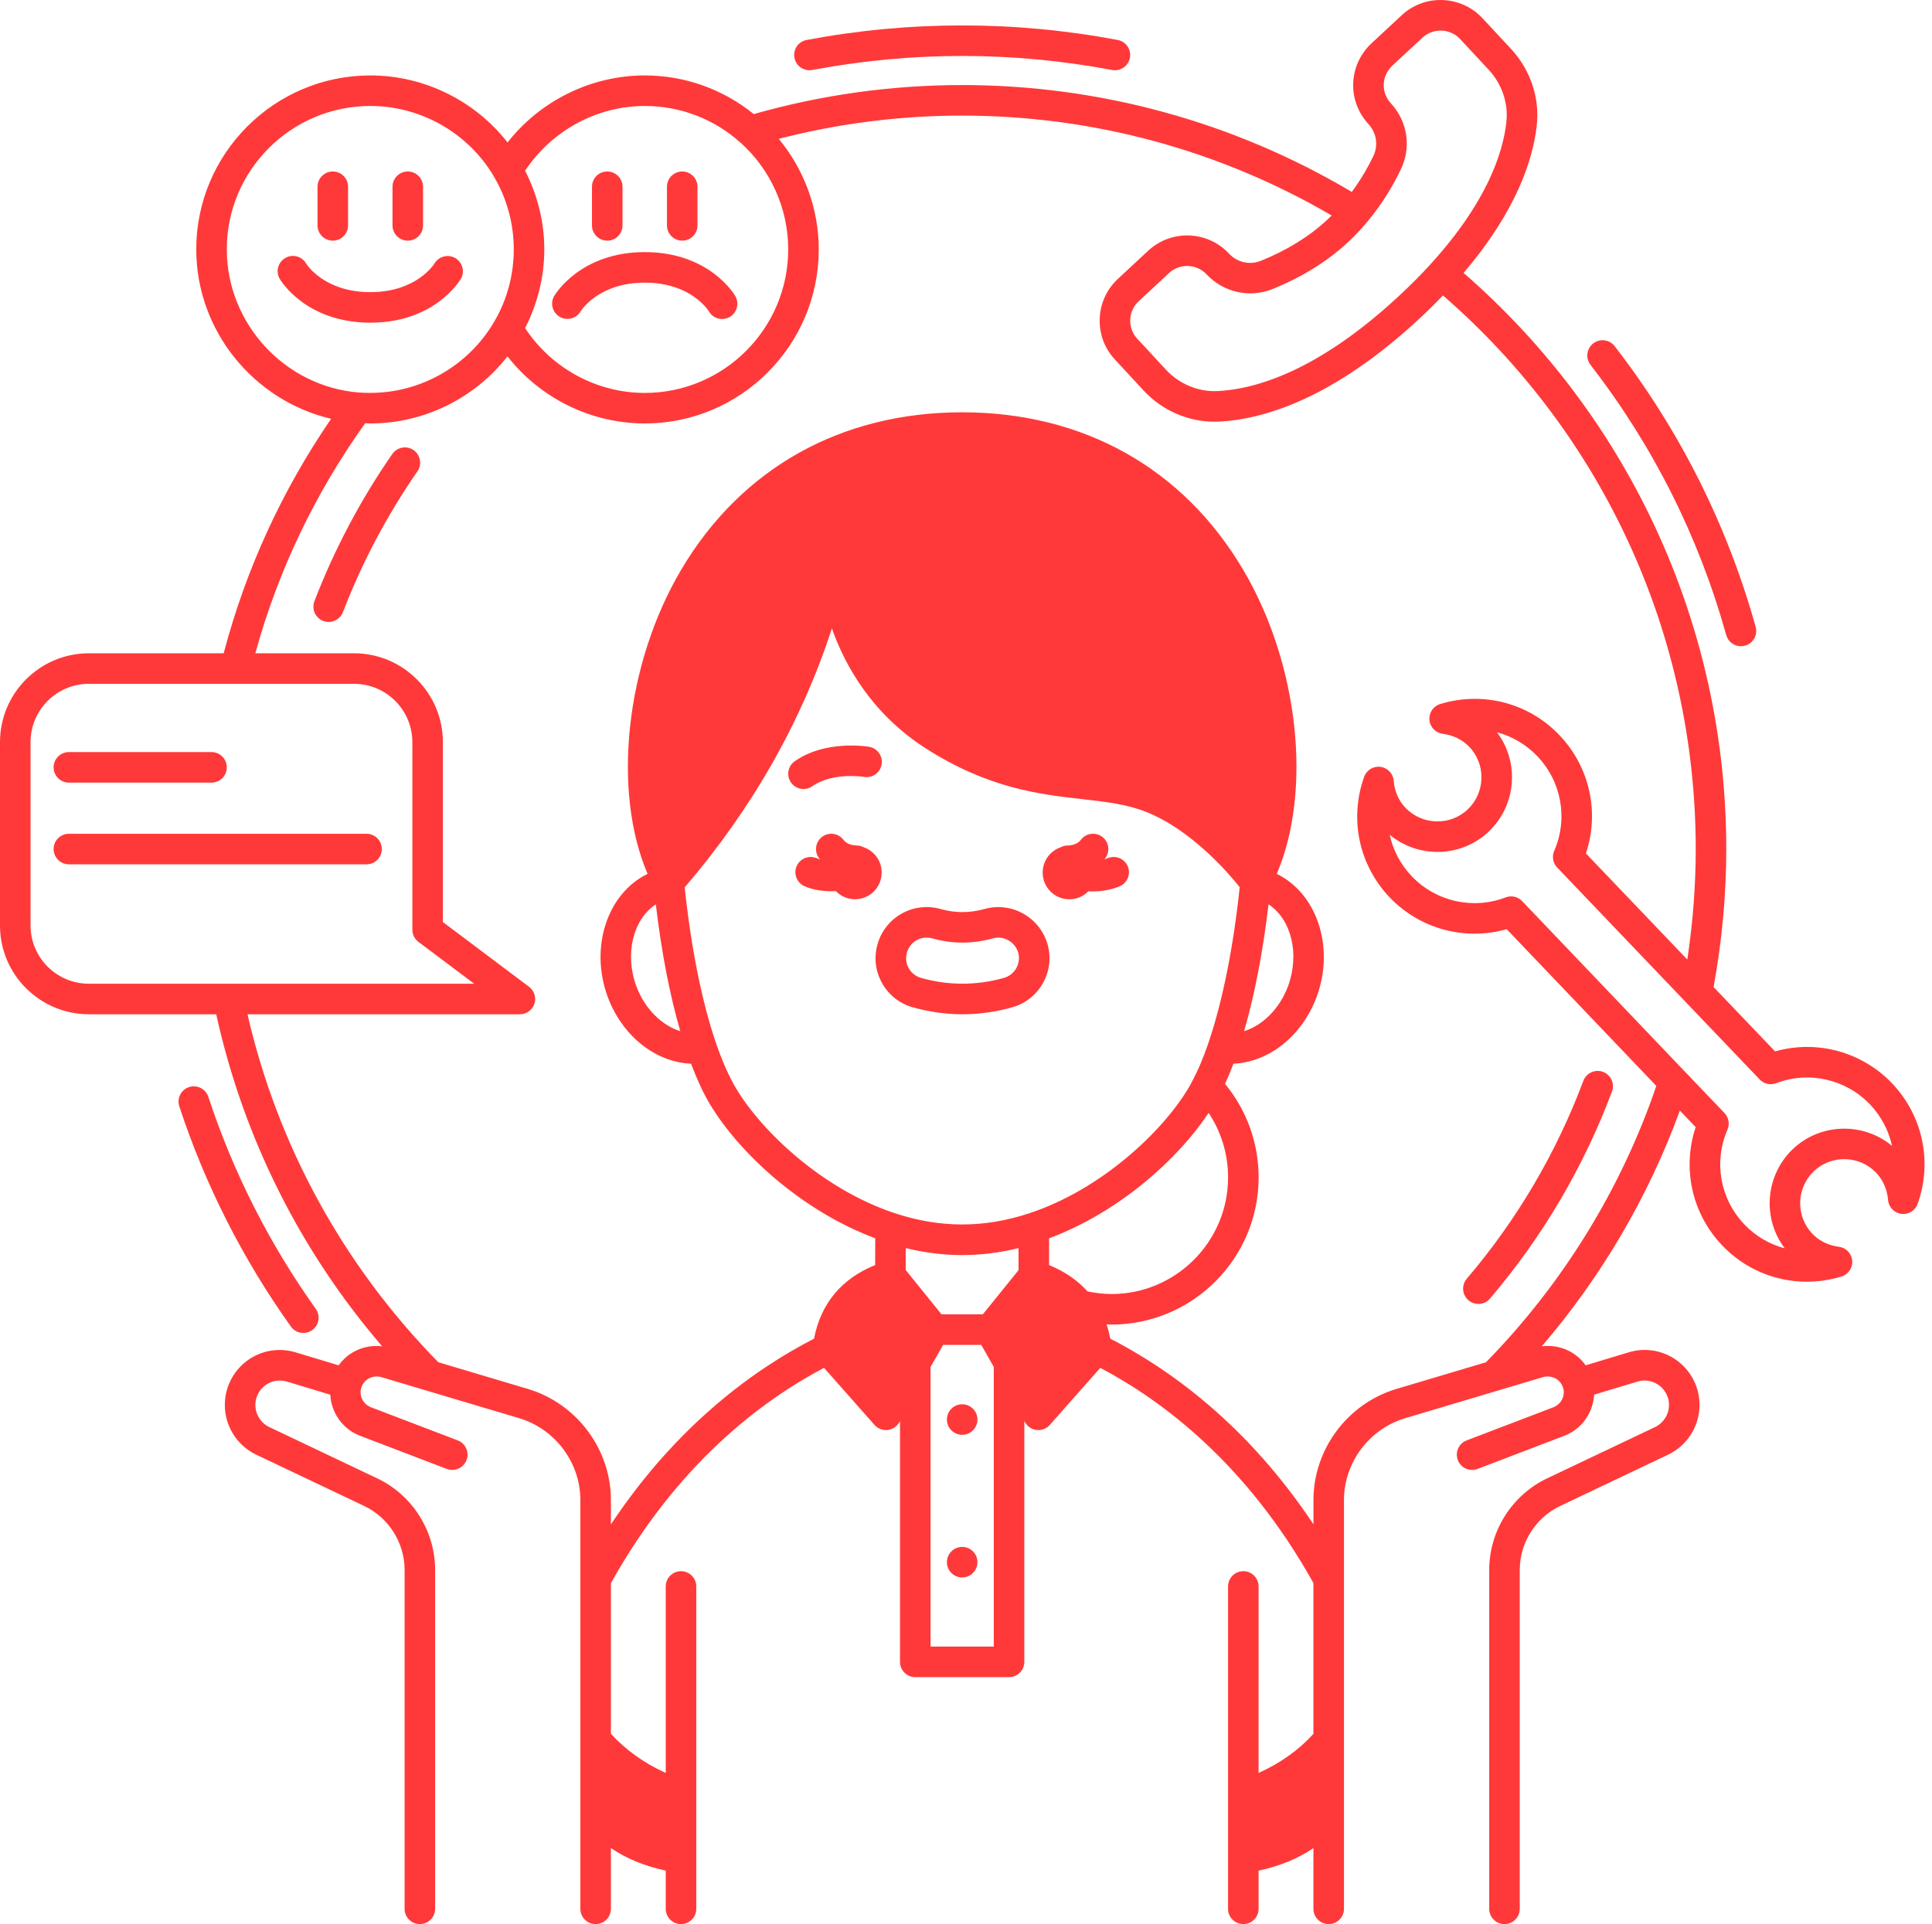 <?xml version="1.0" encoding="UTF-8" standalone="no"?><svg xmlns="http://www.w3.org/2000/svg" xmlns:xlink="http://www.w3.org/1999/xlink" fill="#ff3939" height="126" preserveAspectRatio="xMidYMid meet" version="1" viewBox="0.0 -0.0 126.5 126.0" width="126.5" zoomAndPan="magnify"><g id="change1_1"><path d="M70.02,58.89c0.489,0,0.928-0.204,1.245-0.526c0.08,0.003,0.158,0.012,0.239,0.012c0.099,0,0.198-0.002,0.296-0.008 c0.538-0.027,1.058-0.139,1.505-0.325c0.51-0.212,0.75-0.798,0.539-1.308c-0.212-0.509-0.797-0.751-1.308-0.539 c-0.068,0.028-0.151,0.047-0.229,0.069c0.019-0.024,0.046-0.042,0.064-0.067c0.331-0.442,0.24-1.069-0.202-1.4 c-0.443-0.332-1.069-0.24-1.4,0.202c-0.035,0.047-0.078,0.09-0.125,0.129c-0.277,0.223-0.647,0.24-0.754,0.24 c-0.161,0-0.307,0.046-0.441,0.114c-0.686,0.239-1.179,0.888-1.179,1.656C68.27,58.11,69.05,58.89,70.02,58.89z" fill="inherit"/><circle cx="63" cy="92.96" fill="inherit" r="1"/><circle cx="63" cy="102.3" fill="inherit" r="1"/><path d="M56.551,55.483c-0.135-0.067-0.281-0.114-0.441-0.114c-0.107,0-0.477-0.017-0.745-0.232c-0.057-0.046-0.1-0.09-0.134-0.137 c-0.33-0.441-0.957-0.533-1.4-0.202c-0.442,0.331-0.532,0.958-0.202,1.4c0.02,0.026,0.044,0.05,0.064,0.076 c-0.086-0.023-0.159-0.047-0.21-0.07c-0.505-0.221-1.096,0.006-1.319,0.511c-0.223,0.505,0.006,1.096,0.511,1.319 c0.423,0.187,0.937,0.295,1.521,0.323c0.093,0.005,0.19,0.007,0.29,0.007c0.077,0,0.16-0.008,0.24-0.011 c0.318,0.328,0.76,0.535,1.252,0.535c0.97,0,1.75-0.78,1.75-1.75C57.73,56.371,57.237,55.723,56.551,55.483z" fill="inherit"/><path d="M52.611,51.67c0.198,0,0.398-0.059,0.573-0.181c1.329-0.933,3.334-0.623,3.387-0.613c0.55,0.095,1.06-0.271,1.154-0.815 c0.094-0.544-0.27-1.062-0.814-1.156c-0.115-0.019-2.851-0.473-4.875,0.946c-0.452,0.317-0.562,0.941-0.245,1.393 C51.986,51.521,52.296,51.67,52.611,51.67z" fill="inherit"/><path d="M57.748,64.368c0.436,0.785,1.149,1.351,2.01,1.594c1.075,0.304,2.172,0.458,3.262,0.458c1.09,0,2.188-0.154,3.261-0.458 c0.857-0.242,1.57-0.805,2.007-1.584c0.438-0.781,0.545-1.683,0.302-2.544c-0.412-1.433-1.736-2.434-3.221-2.434 c-0.313,0-0.612,0.042-0.91,0.127c-0.961,0.269-1.931,0.268-2.865,0.001c-0.299-0.085-0.61-0.129-0.925-0.129 c-1.493,0-2.814,1.004-3.21,2.431C57.211,62.685,57.314,63.587,57.748,64.368z M59.383,62.377c0.16-0.576,0.689-0.978,1.287-0.978 c0.128,0,0.255,0.018,0.376,0.052c1.289,0.367,2.633,0.371,3.959,0c0.71-0.202,1.462,0.232,1.663,0.93 c0.097,0.342,0.053,0.704-0.124,1.018c-0.176,0.314-0.462,0.542-0.806,0.638c-1.795,0.508-3.641,0.508-5.436,0 c-0.345-0.097-0.63-0.324-0.806-0.64C59.323,63.086,59.282,62.727,59.383,62.377z" fill="inherit"/><path d="M4.51,51.25h9.34c0.552,0,1-0.448,1-1s-0.448-1-1-1H4.51c-0.552,0-1,0.448-1,1S3.958,51.25,4.51,51.25z" fill="inherit"/><path d="M24,54.6H4.51c-0.552,0-1,0.448-1,1s0.448,1,1,1H24c0.552,0,1-0.448,1-1S24.552,54.6,24,54.6z" fill="inherit"/><path d="M21.79,15.76c0.552,0,1-0.448,1-1v-2.53c0-0.552-0.448-1-1-1s-1,0.448-1,1v2.53C20.79,15.312,21.238,15.76,21.79,15.76z" fill="inherit"/><path d="M26.7,15.76c0.552,0,1-0.448,1-1v-2.53c0-0.552-0.448-1-1-1s-1,0.448-1,1v2.53C25.7,15.312,26.148,15.76,26.7,15.76z" fill="inherit"/><path d="M30.174,18.262c0.275-0.473,0.116-1.075-0.354-1.356c-0.469-0.28-1.083-0.126-1.368,0.341 c-0.047,0.077-1.188,1.883-4.202,1.883c-3.022,0-4.164-1.806-4.206-1.873c-0.278-0.478-0.89-0.64-1.367-0.361 c-0.478,0.278-0.639,0.89-0.361,1.367c0.068,0.117,1.718,2.867,5.934,2.867C28.457,21.13,30.106,18.38,30.174,18.262z" fill="inherit"/><path d="M39.76,15.76c0.552,0,1-0.448,1-1v-2.53c0-0.552-0.448-1-1-1s-1,0.448-1,1v2.53C38.76,15.312,39.208,15.76,39.76,15.76z" fill="inherit"/><path d="M44.67,15.76c0.552,0,1-0.448,1-1v-2.53c0-0.552-0.448-1-1-1s-1,0.448-1,1v2.53C43.67,15.312,44.118,15.76,44.67,15.76z" fill="inherit"/><path d="M36.642,20.744c0.472,0.279,1.082,0.124,1.368-0.344c0.047-0.077,1.189-1.891,4.211-1.891c3.012,0,4.153,1.814,4.194,1.882 c0.186,0.32,0.521,0.499,0.866,0.499c0.17,0,0.343-0.043,0.5-0.135c0.478-0.277,0.641-0.889,0.364-1.367 c-0.068-0.118-1.717-2.879-5.925-2.879c-4.218,0-5.867,2.761-5.936,2.879C36.01,19.863,36.171,20.464,36.642,20.744z" fill="inherit"/><path d="M123.881,70.937c-1.991-2.075-4.933-2.859-7.655-2.085l-4.026-4.214c0.544-2.972,0.83-6.009,0.83-9.038 c0-14.525-6.264-28.209-17.2-37.729c3.488-4.08,4.534-7.445,4.783-9.59c0.223-1.831-0.385-3.679-1.671-5.072l-1.869-2.009 c-0.679-0.732-1.604-1.157-2.604-1.196c-1.003-0.041-1.957,0.313-2.69,0.994l-1.988,1.847C89.023,3.573,88.6,4.548,88.6,5.59 c0,0.936,0.357,1.837,1.004,2.538c0.535,0.581,0.656,1.409,0.304,2.121c-0.286,0.599-0.75,1.44-1.397,2.32 C80.808,7.991,72.01,5.57,63,5.57c-4.631,0-9.218,0.643-13.647,1.901c-2.011-1.63-4.518-2.531-7.133-2.531 c-3.515,0-6.836,1.651-8.987,4.388C31.093,6.591,27.774,4.94,24.25,4.94c-6.286,0-11.4,5.109-11.4,11.39 c0,5.326,3.763,9.905,8.829,11.095c-3.228,4.721-5.59,9.875-7.033,15.355H5.82C2.611,42.78,0,45.39,0,48.6v12.01 c0,3.204,2.611,5.81,5.82,5.81h8.338c1.771,8.052,5.491,15.493,10.866,21.745c-0.118-0.013-0.236-0.025-0.364-0.025 c-1.019,0-1.928,0.486-2.485,1.27l-2.802-0.846c-1.858-0.571-3.816,0.427-4.454,2.259c-0.132,0.368-0.198,0.767-0.198,1.187 c0,1.384,0.81,2.662,2.061,3.253l7.052,3.351c1.614,0.762,2.657,2.409,2.657,4.196V125c0,0.552,0.448,1,1,1s1-0.448,1-1v-22.19 c0-2.557-1.493-4.914-3.801-6.003l-7.051-3.351c-0.558-0.264-0.917-0.832-0.917-1.446c0-0.189,0.027-0.362,0.084-0.521 c0.286-0.821,1.156-1.268,1.987-1.012l2.832,0.855c0.064,1.172,0.8,2.254,1.95,2.691l5.68,2.17 c0.516,0.197,1.094-0.062,1.291-0.577c0.197-0.516-0.061-1.094-0.577-1.291l-5.682-2.171c-0.508-0.193-0.787-0.748-0.635-1.267 c0.129-0.447,0.535-0.748,1.01-0.748c0.114,0,0.208,0.011,0.294,0.039l9.056,2.699C36.359,93.587,38,95.788,38,98.23v15.649 c0,0.001,0,0.001,0,0.002v4.839c0,0.001,0,0.002,0,0.004V125c0,0.552,0.448,1,1,1s1-0.448,1-1v-3.98 c1.017,0.693,2.197,1.179,3.59,1.478V125c0,0.552,0.448,1,1,1s1-0.448,1-1v-21.11c0-0.552-0.448-1-1-1s-1,0.448-1,1v12.212 c-1.419-0.643-2.612-1.499-3.59-2.562v-9.863c4.335-7.786,9.85-11.94,13.955-14.103l3.305,3.738 c0.191,0.216,0.464,0.337,0.749,0.337c0.035,0,0.069-0.002,0.104-0.005c0.321-0.034,0.607-0.221,0.766-0.502l0.05-0.089v15.776 c0,0.552,0.448,1,1,1h6.14c0.552,0,1-0.448,1-1V93.054l0.05,0.089c0.159,0.281,0.445,0.468,0.766,0.502 c0.035,0.003,0.069,0.005,0.104,0.005c0.285,0,0.558-0.122,0.749-0.337l3.305-3.738c4.105,2.162,9.619,6.314,13.955,14.092v9.878 c-0.954,1.049-2.153,1.908-3.59,2.559V103.89c0-0.552-0.448-1-1-1s-1,0.448-1,1V125c0,0.552,0.448,1,1,1s1-0.448,1-1v-2.501 c1.396-0.3,2.578-0.787,3.59-1.475V125c0,0.552,0.448,1,1,1s1-0.448,1-1v-21.532c0.001-0.017,0.01-0.031,0.01-0.048 c0-0.014-0.009-0.027-0.01-0.041V98.23c0-2.442,1.641-4.643,3.986-5.352l9.075-2.705c0.071-0.022,0.165-0.034,0.279-0.034 c0.475,0,0.88,0.3,1.011,0.752c0.151,0.515-0.128,1.07-0.638,1.264l-5.68,2.17c-0.516,0.197-0.774,0.775-0.577,1.291 c0.198,0.516,0.775,0.776,1.291,0.577l5.678-2.169c1.153-0.438,1.89-1.522,1.953-2.693l2.835-0.856 c0.829-0.253,1.697,0.192,1.986,1.021c0.054,0.15,0.081,0.323,0.081,0.513c0,0.615-0.36,1.183-0.919,1.447l-7.047,3.349 c-2.311,1.091-3.804,3.448-3.804,6.004V125c0,0.552,0.448,1,1,1s1-0.448,1-1v-22.19c0-1.787,1.043-3.434,2.66-4.197l7.048-3.35 c1.252-0.592,2.062-1.87,2.062-3.254c0-0.42-0.066-0.819-0.195-1.179c-0.641-1.84-2.6-2.837-4.454-2.269l-2.807,0.847 c-0.557-0.784-1.466-1.27-2.484-1.27c-0.136,0-0.263,0.011-0.387,0.026c3.913-4.561,6.991-9.819,9.04-15.437l1.037,1.085 c-0.9,2.689-0.251,5.666,1.736,7.746c1.471,1.544,3.468,2.376,5.535,2.376c0.755,0,1.519-0.111,2.27-0.338 c0.451-0.137,0.745-0.57,0.706-1.041c-0.04-0.47-0.401-0.848-0.869-0.908c-0.48-0.062-1.172-0.261-1.744-0.859 c-1.096-1.148-1.051-2.982,0.097-4.086c1.148-1.095,2.983-1.051,4.082,0.092c0.456,0.484,0.727,1.102,0.782,1.785 c0.038,0.47,0.399,0.85,0.867,0.911c0.476,0.063,0.915-0.213,1.072-0.657C126.541,76.079,125.897,73.054,123.881,70.937z M91.706,11.124c0.717-1.448,0.47-3.156-0.632-4.353C90.769,6.44,90.6,6.021,90.6,5.59c0-0.487,0.202-0.947,0.561-1.288 l1.979-1.839c0.341-0.315,0.8-0.472,1.25-0.461c0.467,0.018,0.899,0.216,1.217,0.559l1.867,2.007 c0.884,0.958,1.304,2.224,1.152,3.477c-0.23,1.992-1.276,5.211-4.946,9.241c-0.001,0.001-0.002,0.002-0.003,0.004 c-0.608,0.674-1.297,1.367-2.107,2.117c-5.288,4.905-9.368,6.081-11.855,6.204c-1.26,0.055-2.491-0.455-3.371-1.4l-1.874-2.024 c-0.317-0.339-0.483-0.781-0.467-1.246c0.017-0.467,0.214-0.899,0.558-1.218l1.979-1.839c0.337-0.313,0.765-0.467,1.191-0.467 c0.468,0,0.935,0.187,1.278,0.556c1.078,1.156,2.792,1.561,4.284,0.966c1.938-0.778,3.613-1.816,4.978-3.085 c0.435-0.404,0.857-0.852,1.255-1.33C90.592,13.253,91.303,11.967,91.706,11.124z M42.22,6.94c2.31,0,4.523,0.843,6.232,2.375 c0.008,0.007,0.018,0.008,0.025,0.015c1.99,1.783,3.132,4.333,3.132,7.001c0,5.183-4.212,9.4-9.39,9.4 c-3.16,0-6.107-1.622-7.837-4.245c0.81-1.583,1.257-3.345,1.257-5.155c0-1.806-0.447-3.567-1.258-5.151 C36.123,8.559,39.071,6.94,42.22,6.94z M14.85,16.33c0-5.178,4.217-9.39,9.4-9.39c3.302,0,6.386,1.756,8.072,4.588 c0.014,0.03,0.029,0.06,0.046,0.088c0.832,1.416,1.272,3.045,1.272,4.713c0,1.675-0.44,3.308-1.274,4.727 c-1.679,2.883-4.789,4.673-8.116,4.673c-0.266,0-0.522-0.009-0.768-0.026C18.642,25.305,14.85,21.188,14.85,16.33z M2,60.61V48.6 c0-2.106,1.713-3.82,3.82-3.82h17.36c2.106,0,3.82,1.714,3.82,3.82v12.28c0,0.315,0.148,0.611,0.4,0.8 c1.164,0.873,2.518,1.89,3.648,2.74H5.82C3.713,64.42,2,62.711,2,60.61z M61.648,86.07l-2.347-2.905l0.005-1.432 c1.24,0.302,2.478,0.457,3.694,0.457c1.215,0,2.451-0.155,3.69-0.456v1.443l-2.338,2.893H61.648z M71.205,84.567 c-0.651-0.728-1.492-1.305-2.515-1.722v-1.753c4.633-1.732,8.459-5.217,10.446-8.214c0.826,1.243,1.274,2.702,1.274,4.223 c0,4.213-3.427,7.64-7.64,7.64C72.251,84.74,71.726,84.674,71.205,84.567z M83.06,59.221c1.474,0.973,2.057,3.218,1.282,5.343 c-0.548,1.483-1.66,2.581-2.883,2.964C82.149,65.147,82.694,62.325,83.06,59.221z M44.542,67.528 c-1.223-0.383-2.336-1.481-2.882-2.96c-0.777-2.13-0.192-4.377,1.281-5.347C43.306,62.324,43.851,65.147,44.542,67.528z M46.886,68.324c-0.919-2.673-1.643-6.289-2.055-10.213c4.409-5.143,7.645-10.829,9.637-16.957c0.879,2.475,2.626,5.574,6.09,7.815 c4.131,2.668,7.551,3.054,10.298,3.363c1.574,0.178,2.933,0.331,4.212,0.845c2.987,1.196,5.413,4.052,6.103,4.922 c-0.409,3.896-1.125,7.485-2.034,10.154c-0.003,0.008-0.005,0.017-0.008,0.025c-0.005,0.015-0.01,0.031-0.015,0.045 c-0.321,0.935-0.641,1.699-0.989,2.358c-0.106,0.212-0.211,0.416-0.333,0.612c-1.712,2.846-5.701,6.615-10.416,8.165 c-2.945,0.969-5.81,0.969-8.755,0c-4.714-1.55-8.704-5.319-10.415-8.165C47.75,70.532,47.304,69.532,46.886,68.324z M60.93,107.83 V89.515l0.821-1.445h2.497l0.821,1.445v18.315H60.93z M91.411,90.962C88.225,91.925,86,94.913,86,98.23v1.588 c-4.35-6.541-9.448-10.175-13.3-12.154c-0.065-0.328-0.147-0.642-0.247-0.942c0.106,0.004,0.212,0.019,0.317,0.019 c5.315,0,9.64-4.325,9.64-9.64c0-2.255-0.781-4.4-2.2-6.123c0.188-0.403,0.37-0.841,0.55-1.32c2.329-0.107,4.501-1.81,5.459-4.404 c1.182-3.242,0.007-6.746-2.621-8.028c2.324-5.432,1.455-13.74-2.206-19.925C77.461,30.657,70.929,27,63,27 s-14.461,3.658-18.393,10.3c-3.661,6.184-4.531,14.492-2.206,19.925c-2.626,1.278-3.803,4.785-2.619,8.032 c0.959,2.594,3.133,4.297,5.464,4.401c0.394,1.04,0.811,1.941,1.247,2.667c1.872,3.112,5.904,6.929,10.815,8.766l-0.006,1.75 c-2.215,0.904-3.557,2.523-4.002,4.822c-3.852,1.98-8.951,5.615-13.3,12.162V98.23c0-3.316-2.225-6.305-5.415-7.269l-5.885-1.753 c-6.222-6.342-10.522-14.194-12.495-22.788H34.04c0.43,0,0.812-0.275,0.948-0.683c0.137-0.408-0.003-0.857-0.347-1.116 c0,0-3.134-2.359-5.642-4.241V48.6c0-3.209-2.611-5.82-5.82-5.82h-6.461c1.484-5.391,3.896-10.451,7.191-15.062 c0.114,0.003,0.224,0.012,0.34,0.012c3.521,0,6.84-1.654,8.98-4.394c2.143,2.741,5.464,4.394,8.99,4.394 c6.28,0,11.39-5.114,11.39-11.4c0-2.657-0.946-5.209-2.616-7.237C54.904,8.082,58.935,7.57,63,7.57 c8.533,0,16.868,2.261,24.189,6.539c-0.094,0.093-0.186,0.191-0.281,0.279c-1.184,1.102-2.652,2.008-4.36,2.694 c-0.736,0.294-1.55,0.091-2.075-0.472c-1.403-1.511-3.778-1.599-5.294-0.192l-1.979,1.84c-0.736,0.683-1.16,1.611-1.195,2.614 c-0.035,1,0.322,1.953,1.002,2.678l1.872,2.022c1.217,1.308,2.897,2.043,4.65,2.043c0.093,0,0.187-0.002,0.281-0.006 c2.823-0.139,7.392-1.42,13.12-6.735c0.574-0.531,1.077-1.033,1.552-1.526C105.003,28.488,111.03,41.64,111.03,55.6 c0,2.42-0.19,4.844-0.552,7.235l-6.638-6.948c0.901-2.689,0.251-5.666-1.736-7.746c-2.007-2.108-4.996-2.887-7.805-2.038 c-0.451,0.137-0.746,0.571-0.706,1.041c0.04,0.47,0.402,0.849,0.87,0.909c0.688,0.087,1.291,0.385,1.744,0.858 c1.096,1.148,1.051,2.982-0.098,4.086c-1.148,1.097-2.982,1.05-4.086-0.098c-0.447-0.469-0.719-1.093-0.766-1.759 c-0.033-0.472-0.393-0.856-0.862-0.921c-0.469-0.065-0.918,0.209-1.078,0.655c-0.981,2.753-0.342,5.775,1.669,7.886 c1.987,2.081,4.934,2.866,7.667,2.088l9.797,10.265c-2.298,6.74-6.139,12.981-11.155,18.096L91.411,90.962z M117.377,75.259 c-1.807,1.737-1.996,4.541-0.521,6.487c-0.99-0.262-1.906-0.793-2.642-1.567c-1.588-1.662-2.022-4.096-1.106-6.2 c0.161-0.369,0.084-0.799-0.194-1.09l-2.589-2.709l-10.66-11.17c-0.278-0.292-0.704-0.387-1.08-0.244 c-2.15,0.82-4.564,0.274-6.15-1.385c-0.737-0.774-1.225-1.714-1.44-2.713c1.887,1.56,4.691,1.5,6.499-0.227 c1.808-1.737,1.997-4.54,0.522-6.487c0.99,0.262,1.906,0.793,2.642,1.567c1.588,1.662,2.022,4.096,1.106,6.2 c-0.161,0.369-0.084,0.798,0.194,1.089l8.437,8.831c0.02,0.023,0.039,0.044,0.062,0.065l4.762,4.984 c0.278,0.291,0.703,0.385,1.079,0.244c2.138-0.817,4.549-0.271,6.14,1.385c0.738,0.775,1.228,1.717,1.445,2.717 C121.994,73.472,119.187,73.532,117.377,75.259z" fill="inherit"/><path d="M19.861,87.29c0.201,0,0.404-0.061,0.58-0.186c0.45-0.321,0.554-0.945,0.233-1.395c-3.034-4.254-5.401-8.925-7.034-13.882 c-0.173-0.524-0.737-0.81-1.263-0.637c-0.524,0.173-0.81,0.738-0.637,1.263c1.696,5.148,4.154,10,7.306,14.417 C19.241,87.144,19.548,87.29,19.861,87.29z" fill="inherit"/><path d="M113.027,41.588c0.124,0.442,0.525,0.732,0.963,0.732c0.089,0,0.179-0.012,0.269-0.037c0.532-0.148,0.843-0.7,0.695-1.232 c-1.868-6.692-4.974-12.877-9.232-18.383c-0.338-0.437-0.966-0.517-1.403-0.179c-0.437,0.338-0.517,0.966-0.179,1.403 C108.239,29.192,111.229,35.146,113.027,41.588z" fill="inherit"/><path d="M53.185,4.583c6.506-1.225,13.124-1.225,19.63,0C72.877,4.595,72.94,4.6,73.001,4.6c0.472,0,0.892-0.335,0.982-0.815 c0.102-0.543-0.255-1.065-0.798-1.168c-6.749-1.27-13.621-1.27-20.37,0c-0.542,0.103-0.9,0.625-0.798,1.168 C52.119,4.327,52.638,4.682,53.185,4.583z" fill="inherit"/><path d="M97.561,85.038c3.44-4.041,6.126-8.602,7.985-13.558c0.194-0.517-0.068-1.093-0.585-1.288 c-0.517-0.19-1.093,0.068-1.288,0.585c-1.777,4.738-4.346,9.1-7.635,12.963c-0.358,0.421-0.308,1.052,0.113,1.41 c0.188,0.161,0.419,0.239,0.648,0.239C97.082,85.39,97.363,85.27,97.561,85.038z" fill="inherit"/><path d="M25.688,29.729c-2.07,2.984-3.787,6.228-5.101,9.641c-0.199,0.516,0.059,1.094,0.574,1.292 c0.118,0.045,0.24,0.067,0.359,0.067c0.401,0,0.78-0.244,0.933-0.641c1.257-3.265,2.898-6.367,4.878-9.219 c0.314-0.454,0.202-1.077-0.251-1.392C26.625,29.163,26.003,29.275,25.688,29.729z" fill="inherit"/></g></svg>